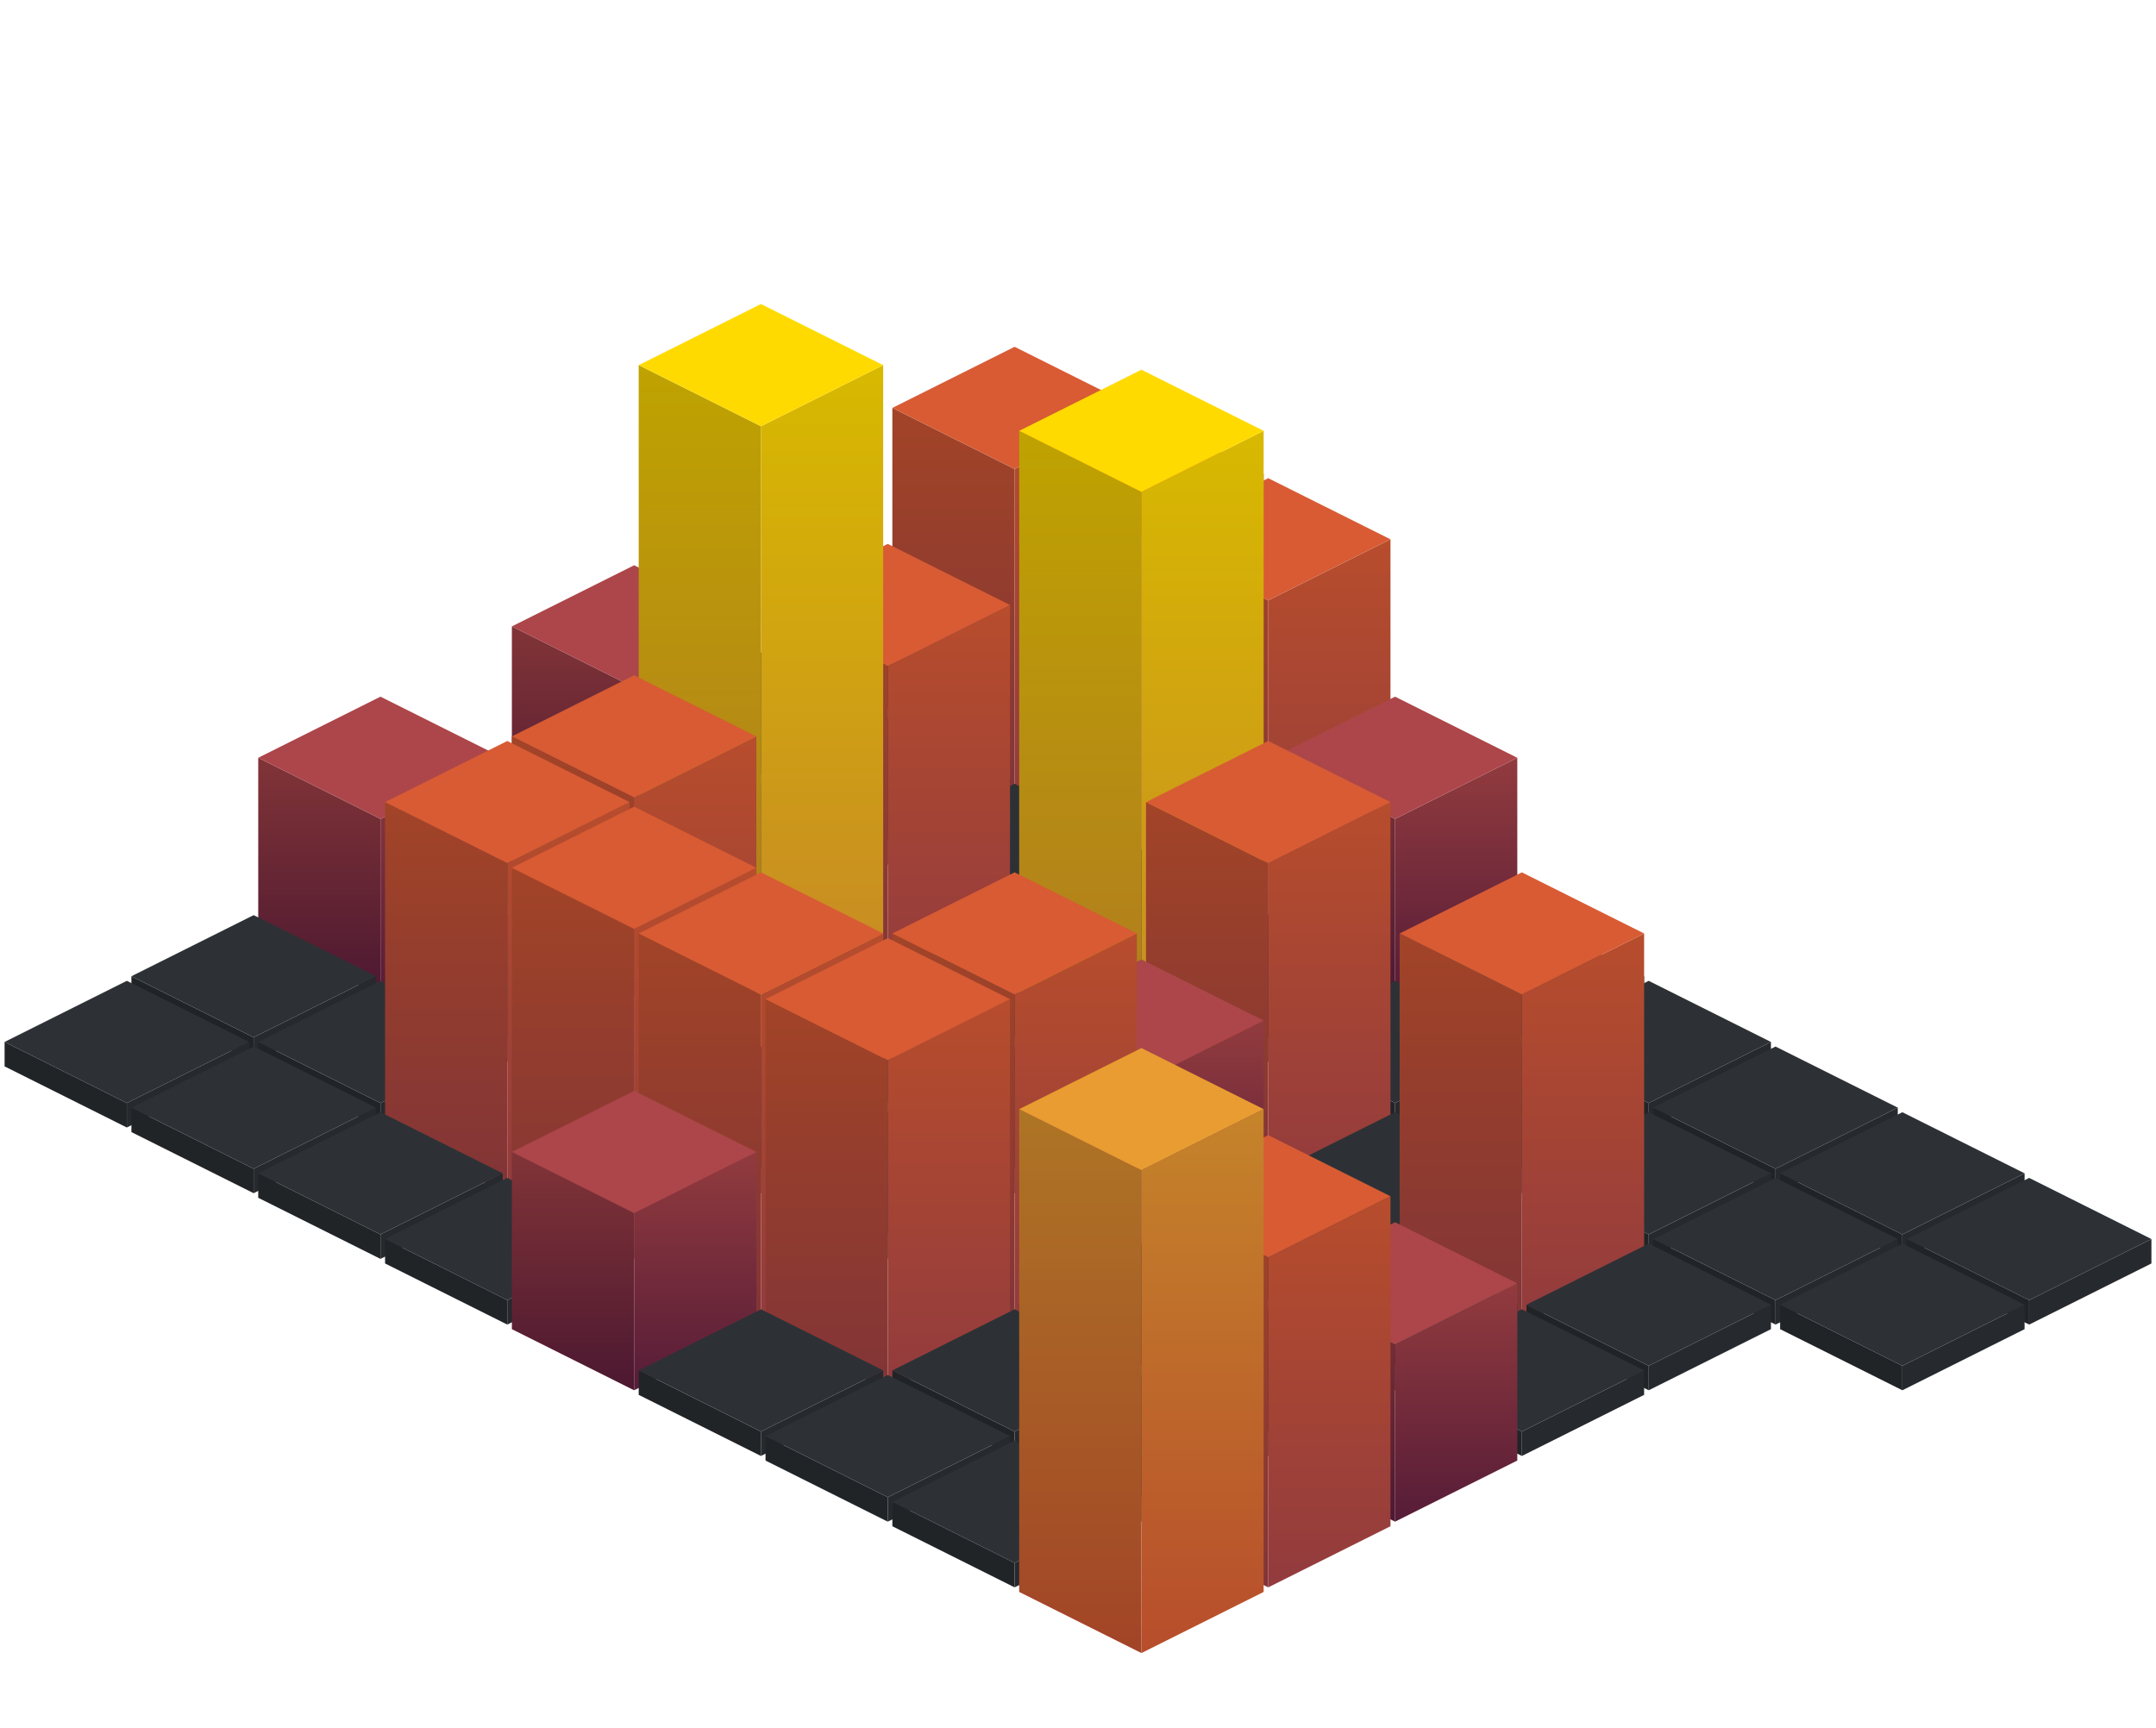 <svg version='1.1' xmlns='http://www.w3.org/2000/svg' xmlns:xlink='http://www.w3.org/1999/xlink' x='0px' y='0px' width="282.20" height="226.20" viewBox='0 0 282.20 226.20' xml:space='preserve' > <style>g.day { animation: wave 10s ease 0s infinite normal forwards; transform: translate(0px, 0px); } @keyframes wave { 5% { transform: translate(0px, -10px); } 10% { transform: translate(0px, 0px); } } g[data-week="0"][data-day="0"] { animation-delay: 0.000s; } g[data-week="0"][data-day="1"] { animation-delay: 0.025s; } g[data-week="0"][data-day="2"] { animation-delay: 0.050s; } g[data-week="0"][data-day="3"] { animation-delay: 0.075s; } g[data-week="0"][data-day="4"] { animation-delay: 0.100s; } g[data-week="0"][data-day="5"] { animation-delay: 0.125s; } g[data-week="0"][data-day="6"] { animation-delay: 0.150s; } g[data-week="1"][data-day="0"] { animation-delay: 0.025s; } g[data-week="1"][data-day="1"] { animation-delay: 0.050s; } g[data-week="1"][data-day="2"] { animation-delay: 0.075s; } g[data-week="1"][data-day="3"] { animation-delay: 0.100s; } g[data-week="1"][data-day="4"] { animation-delay: 0.125s; } g[data-week="1"][data-day="5"] { animation-delay: 0.150s; } g[data-week="1"][data-day="6"] { animation-delay: 0.175s; } g[data-week="2"][data-day="0"] { animation-delay: 0.050s; } g[data-week="2"][data-day="1"] { animation-delay: 0.075s; } g[data-week="2"][data-day="2"] { animation-delay: 0.100s; } g[data-week="2"][data-day="3"] { animation-delay: 0.125s; } g[data-week="2"][data-day="4"] { animation-delay: 0.150s; } g[data-week="2"][data-day="5"] { animation-delay: 0.175s; } g[data-week="2"][data-day="6"] { animation-delay: 0.200s; } g[data-week="3"][data-day="0"] { animation-delay: 0.075s; } g[data-week="3"][data-day="1"] { animation-delay: 0.100s; } g[data-week="3"][data-day="2"] { animation-delay: 0.125s; } g[data-week="3"][data-day="3"] { animation-delay: 0.150s; } g[data-week="3"][data-day="4"] { animation-delay: 0.175s; } g[data-week="3"][data-day="5"] { animation-delay: 0.200s; } g[data-week="3"][data-day="6"] { animation-delay: 0.225s; } g[data-week="4"][data-day="0"] { animation-delay: 0.100s; } g[data-week="4"][data-day="1"] { animation-delay: 0.125s; } g[data-week="4"][data-day="2"] { animation-delay: 0.150s; } g[data-week="4"][data-day="3"] { animation-delay: 0.175s; } g[data-week="4"][data-day="4"] { animation-delay: 0.200s; } g[data-week="4"][data-day="5"] { animation-delay: 0.225s; } g[data-week="4"][data-day="6"] { animation-delay: 0.250s; } g[data-week="5"][data-day="0"] { animation-delay: 0.125s; } g[data-week="5"][data-day="1"] { animation-delay: 0.150s; } g[data-week="5"][data-day="2"] { animation-delay: 0.175s; } g[data-week="5"][data-day="3"] { animation-delay: 0.200s; } g[data-week="5"][data-day="4"] { animation-delay: 0.225s; } g[data-week="5"][data-day="5"] { animation-delay: 0.250s; } g[data-week="5"][data-day="6"] { animation-delay: 0.275s; } g[data-week="6"][data-day="0"] { animation-delay: 0.150s; } g[data-week="6"][data-day="1"] { animation-delay: 0.175s; } g[data-week="6"][data-day="2"] { animation-delay: 0.200s; } g[data-week="6"][data-day="3"] { animation-delay: 0.225s; } g[data-week="6"][data-day="4"] { animation-delay: 0.250s; } g[data-week="6"][data-day="5"] { animation-delay: 0.275s; } g[data-week="6"][data-day="6"] { animation-delay: 0.300s; } g[data-week="7"][data-day="0"] { animation-delay: 0.175s; } g[data-week="7"][data-day="1"] { animation-delay: 0.200s; } g[data-week="7"][data-day="2"] { animation-delay: 0.225s; } g[data-week="7"][data-day="3"] { animation-delay: 0.250s; } g[data-week="7"][data-day="4"] { animation-delay: 0.275s; } g[data-week="7"][data-day="5"] { animation-delay: 0.300s; } g[data-week="7"][data-day="6"] { animation-delay: 0.325s; } g[data-week="8"][data-day="0"] { animation-delay: 0.200s; } g[data-week="8"][data-day="1"] { animation-delay: 0.225s; } g[data-week="8"][data-day="2"] { animation-delay: 0.250s; } g[data-week="8"][data-day="3"] { animation-delay: 0.275s; } g[data-week="8"][data-day="4"] { animation-delay: 0.300s; } g[data-week="8"][data-day="5"] { animation-delay: 0.325s; } g[data-week="8"][data-day="6"] { animation-delay: 0.350s; } g[data-week="9"][data-day="0"] { animation-delay: 0.225s; } g[data-week="9"][data-day="1"] { animation-delay: 0.250s; } g[data-week="9"][data-day="2"] { animation-delay: 0.275s; } g[data-week="9"][data-day="3"] { animation-delay: 0.300s; } g[data-week="9"][data-day="4"] { animation-delay: 0.325s; } g[data-week="9"][data-day="5"] { animation-delay: 0.350s; } g[data-week="9"][data-day="6"] { animation-delay: 0.375s; } </style> <defs> <linearGradient id="gradient_left_0" gradientTransform="rotate(90)"> <stop offset="0%" stop-color="#4c1831" /> <stop offset="100%" stop-color="#ffffff" /> </linearGradient> <linearGradient id="gradient_right_0" gradientTransform="rotate(90)"> <stop offset="0%" stop-color="#561c38" /> <stop offset="100%" stop-color="#ffffff" /> </linearGradient> <linearGradient id="gradient_left_1" gradientTransform="rotate(90)"> <stop offset="0%" stop-color="#813437" /> <stop offset="100%" stop-color="#4c1831" /> </linearGradient> <linearGradient id="gradient_right_1" gradientTransform="rotate(90)"> <stop offset="0%" stop-color="#923b3e" /> <stop offset="100%" stop-color="#561c38" /> </linearGradient> <linearGradient id="gradient_left_2" gradientTransform="rotate(90)"> <stop offset="0%" stop-color="#a24427" /> <stop offset="100%" stop-color="#813437" /> </linearGradient> <linearGradient id="gradient_right_2" gradientTransform="rotate(90)"> <stop offset="0%" stop-color="#b74d2c" /> <stop offset="100%" stop-color="#923b3e" /> </linearGradient> <linearGradient id="gradient_left_3" gradientTransform="rotate(90)"> <stop offset="0%" stop-color="#ae7525" /> <stop offset="100%" stop-color="#a24427" /> </linearGradient> <linearGradient id="gradient_right_3" gradientTransform="rotate(90)"> <stop offset="0%" stop-color="#c5842a" /> <stop offset="100%" stop-color="#b74d2c" /> </linearGradient> <linearGradient id="gradient_left_4" gradientTransform="rotate(90)"> <stop offset="0%" stop-color="#bfa300" /> <stop offset="100%" stop-color="#ae7525" /> </linearGradient> <linearGradient id="gradient_right_4" gradientTransform="rotate(90)"> <stop offset="0%" stop-color="#d8b900" /> <stop offset="100%" stop-color="#c5842a" /> </linearGradient> </defs> <g transform="translate(116.2,80)"> <g data-week="0" data-day="0" class="day"><path d="M0.00,12.80 -16.00,4.80 -16.00,8.00 0.00,16.00 z" fill="#212427"></path><path d="M0.00,12.80 16.00,4.80 16.00,8.00 0.00,16.00 z" fill="#26292d"></path><path d="M0.00,12.80 -16.00,4.80 0.00,-3.20 16.00,4.80 z" fill="#2d3135"></path></g> <g data-week="0" data-day="1" class="day"><path d="M-16.60,21.40 -32.60,13.40 -32.60,16.60 -16.60,24.60 z" fill="#212427"></path><path d="M-16.60,21.40 -0.60,13.40 -0.60,16.60 -16.60,24.60 z" fill="#26292d"></path><path d="M-16.60,21.40 -32.60,13.40 -16.60,5.40 -0.60,13.40 z" fill="#2d3135"></path></g> <g data-week="0" data-day="2" class="day"><path d="M-33.20,10.00 -49.20,2.00 -49.20,25.20 -33.20,33.20 z" fill="url(#gradient_left_1)"></path><path d="M-33.20,10.00 -17.20,2.00 -17.20,25.20 -33.20,33.20 z" fill="url(#gradient_right_1)"></path><path d="M-33.20,10.00 -49.20,2.00 -33.20,-6.00 -17.20,2.00 z" fill="#ac464a"></path></g> <g data-week="0" data-day="3" class="day"><path d="M-49.80,38.60 -65.80,30.60 -65.80,33.80 -49.80,41.80 z" fill="#212427"></path><path d="M-49.80,38.60 -33.80,30.60 -33.80,33.80 -49.80,41.80 z" fill="#26292d"></path><path d="M-49.80,38.60 -65.80,30.60 -49.80,22.60 -33.80,30.60 z" fill="#2d3135"></path></g> <g data-week="0" data-day="4" class="day"><path d="M-66.40,27.20 -82.40,19.20 -82.40,42.40 -66.40,50.40 z" fill="url(#gradient_left_1)"></path><path d="M-66.40,27.20 -50.40,19.20 -50.40,42.40 -66.40,50.40 z" fill="url(#gradient_right_1)"></path><path d="M-66.40,27.20 -82.40,19.20 -66.40,11.20 -50.40,19.20 z" fill="#ac464a"></path></g> <g data-week="0" data-day="5" class="day"><path d="M-83.00,55.80 -99.00,47.80 -99.00,51.00 -83.00,59.00 z" fill="#212427"></path><path d="M-83.00,55.80 -67.00,47.80 -67.00,51.00 -83.00,59.00 z" fill="#26292d"></path><path d="M-83.00,55.80 -99.00,47.80 -83.00,39.80 -67.00,47.80 z" fill="#2d3135"></path></g> <g data-week="0" data-day="6" class="day"><path d="M-99.60,64.40 -115.60,56.40 -115.60,59.60 -99.60,67.60 z" fill="#212427"></path><path d="M-99.60,64.40 -83.60,56.40 -83.60,59.60 -99.60,67.60 z" fill="#26292d"></path><path d="M-99.60,64.40 -115.60,56.40 -99.60,48.40 -83.60,56.40 z" fill="#2d3135"></path></g> <g data-week="1" data-day="0" class="day"><path d="M16.60,-18.60 0.60,-26.60 0.60,16.60 16.60,24.60 z" fill="url(#gradient_left_2)"></path><path d="M16.60,-18.60 32.60,-26.60 32.60,16.60 16.60,24.60 z" fill="url(#gradient_right_2)"></path><path d="M16.60,-18.60 0.60,-26.60 16.60,-34.60 32.60,-26.60 z" fill="#d85b34"></path></g> <g data-week="1" data-day="1" class="day"><path d="M0.00,30.00 -16.00,22.00 -16.00,25.20 0.00,33.20 z" fill="#212427"></path><path d="M0.00,30.00 16.00,22.00 16.00,25.20 0.00,33.20 z" fill="#26292d"></path><path d="M0.00,30.00 -16.00,22.00 0.00,14.00 16.00,22.00 z" fill="#2d3135"></path></g> <g data-week="1" data-day="2" class="day"><path d="M-16.60,38.60 -32.60,30.60 -32.60,33.80 -16.60,41.80 z" fill="#212427"></path><path d="M-16.60,38.60 -0.60,30.60 -0.60,33.80 -16.60,41.80 z" fill="#26292d"></path><path d="M-16.60,38.60 -32.60,30.60 -16.60,22.60 -0.60,30.60 z" fill="#2d3135"></path></g> <g data-week="1" data-day="3" class="day"><path d="M-33.20,47.20 -49.20,39.20 -49.20,42.40 -33.20,50.40 z" fill="#212427"></path><path d="M-33.20,47.20 -17.20,39.20 -17.20,42.40 -33.20,50.40 z" fill="#26292d"></path><path d="M-33.20,47.20 -49.20,39.20 -33.20,31.20 -17.20,39.20 z" fill="#2d3135"></path></g> <g data-week="1" data-day="4" class="day"><path d="M-49.80,55.80 -65.80,47.80 -65.80,51.00 -49.80,59.00 z" fill="#212427"></path><path d="M-49.80,55.80 -33.80,47.80 -33.80,51.00 -49.80,59.00 z" fill="#26292d"></path><path d="M-49.80,55.80 -65.80,47.80 -49.80,39.80 -33.80,47.80 z" fill="#2d3135"></path></g> <g data-week="1" data-day="5" class="day"><path d="M-66.40,64.40 -82.40,56.40 -82.40,59.60 -66.40,67.60 z" fill="#212427"></path><path d="M-66.40,64.40 -50.40,56.40 -50.40,59.60 -66.40,67.60 z" fill="#26292d"></path><path d="M-66.40,64.40 -82.40,56.40 -66.40,48.40 -50.40,56.40 z" fill="#2d3135"></path></g> <g data-week="1" data-day="6" class="day"><path d="M-83.00,73.00 -99.00,65.00 -99.00,68.20 -83.00,76.20 z" fill="#212427"></path><path d="M-83.00,73.00 -67.00,65.00 -67.00,68.20 -83.00,76.20 z" fill="#26292d"></path><path d="M-83.00,73.00 -99.00,65.00 -83.00,57.00 -67.00,65.00 z" fill="#2d3135"></path></g> <g data-week="2" data-day="0" class="day"><path d="M33.20,-10.00 17.20,-18.00 17.20,25.20 33.20,33.20 z" fill="url(#gradient_left_2)"></path><path d="M33.20,-10.00 49.20,-18.00 49.20,25.20 33.20,33.20 z" fill="url(#gradient_right_2)"></path><path d="M33.20,-10.00 17.20,-18.00 33.20,-26.00 49.20,-18.00 z" fill="#d85b34"></path></g> <g data-week="2" data-day="1" class="day"><path d="M16.60,38.60 0.60,30.60 0.60,33.80 16.60,41.80 z" fill="#212427"></path><path d="M16.60,38.60 32.60,30.60 32.60,33.80 16.60,41.80 z" fill="#26292d"></path><path d="M16.60,38.60 0.60,30.60 16.60,22.60 32.60,30.60 z" fill="#2d3135"></path></g> <g data-week="2" data-day="2" class="day"><path d="M0.00,7.20 -16.00,-0.80 -16.00,42.40 0.00,50.40 z" fill="url(#gradient_left_2)"></path><path d="M0.00,7.20 16.00,-0.80 16.00,42.40 0.00,50.40 z" fill="url(#gradient_right_2)"></path><path d="M0.00,7.20 -16.00,-0.80 0.00,-8.80 16.00,-0.80 z" fill="#d85b34"></path></g> <g data-week="2" data-day="3" class="day"><path d="M-16.60,-24.20 -32.60,-32.20 -32.60,51.00 -16.60,59.00 z" fill="url(#gradient_left_4)"></path><path d="M-16.60,-24.20 -0.60,-32.20 -0.60,51.00 -16.60,59.00 z" fill="url(#gradient_right_4)"></path><path d="M-16.60,-24.20 -32.60,-32.20 -16.60,-40.20 -0.60,-32.20 z" fill="#ffda00"></path></g> <g data-week="2" data-day="4" class="day"><path d="M-33.20,24.40 -49.20,16.40 -49.20,59.60 -33.20,67.60 z" fill="url(#gradient_left_2)"></path><path d="M-33.20,24.40 -17.20,16.40 -17.20,59.60 -33.20,67.60 z" fill="url(#gradient_right_2)"></path><path d="M-33.20,24.40 -49.20,16.40 -33.20,8.40 -17.20,16.40 z" fill="#d85b34"></path></g> <g data-week="2" data-day="5" class="day"><path d="M-49.80,33.00 -65.80,25.00 -65.80,68.20 -49.80,76.20 z" fill="url(#gradient_left_2)"></path><path d="M-49.80,33.00 -33.80,25.00 -33.80,68.20 -49.80,76.20 z" fill="url(#gradient_right_2)"></path><path d="M-49.80,33.00 -65.80,25.00 -49.80,17.00 -33.80,25.00 z" fill="#d85b34"></path></g> <g data-week="2" data-day="6" class="day"><path d="M-66.40,81.60 -82.40,73.60 -82.40,76.80 -66.40,84.80 z" fill="#212427"></path><path d="M-66.40,81.60 -50.40,73.60 -50.40,76.80 -66.40,84.80 z" fill="#26292d"></path><path d="M-66.40,81.60 -82.40,73.60 -66.40,65.60 -50.40,73.60 z" fill="#2d3135"></path></g> <g data-week="3" data-day="0" class="day"><path d="M49.80,-1.40 33.80,-9.40 33.80,33.80 49.80,41.80 z" fill="url(#gradient_left_2)"></path><path d="M49.80,-1.40 65.80,-9.40 65.80,33.80 49.80,41.80 z" fill="url(#gradient_right_2)"></path><path d="M49.80,-1.40 33.80,-9.40 49.80,-17.40 65.80,-9.40 z" fill="#d85b34"></path></g> <g data-week="3" data-day="1" class="day"><path d="M33.20,47.20 17.20,39.20 17.20,42.40 33.20,50.40 z" fill="#212427"></path><path d="M33.20,47.20 49.20,39.20 49.20,42.40 33.20,50.40 z" fill="#26292d"></path><path d="M33.20,47.20 17.20,39.20 33.20,31.20 49.20,39.20 z" fill="#2d3135"></path></g> <g data-week="3" data-day="2" class="day"><path d="M16.60,55.80 0.60,47.80 0.60,51.00 16.60,59.00 z" fill="#212427"></path><path d="M16.60,55.80 32.60,47.80 32.60,51.00 16.60,59.00 z" fill="#26292d"></path><path d="M16.60,55.80 0.60,47.80 16.60,39.80 32.60,47.80 z" fill="#2d3135"></path></g> <g data-week="3" data-day="3" class="day"><path d="M0.00,64.40 -16.00,56.40 -16.00,59.60 0.00,67.60 z" fill="#212427"></path><path d="M0.00,64.40 16.00,56.40 16.00,59.60 0.00,67.60 z" fill="#26292d"></path><path d="M0.00,64.40 -16.00,56.40 0.00,48.40 16.00,56.40 z" fill="#2d3135"></path></g> <g data-week="3" data-day="4" class="day"><path d="M-16.60,73.00 -32.60,65.00 -32.60,68.20 -16.60,76.20 z" fill="#212427"></path><path d="M-16.60,73.00 -0.60,65.00 -0.60,68.20 -16.60,76.20 z" fill="#26292d"></path><path d="M-16.60,73.00 -32.60,65.00 -16.60,57.00 -0.60,65.00 z" fill="#2d3135"></path></g> <g data-week="3" data-day="5" class="day"><path d="M-33.20,41.60 -49.20,33.60 -49.20,76.80 -33.20,84.80 z" fill="url(#gradient_left_2)"></path><path d="M-33.20,41.60 -17.20,33.60 -17.20,76.80 -33.20,84.80 z" fill="url(#gradient_right_2)"></path><path d="M-33.20,41.60 -49.20,33.60 -33.20,25.60 -17.20,33.60 z" fill="#d85b34"></path></g> <g data-week="3" data-day="6" class="day"><path d="M-49.80,90.20 -65.80,82.20 -65.80,85.40 -49.80,93.40 z" fill="#212427"></path><path d="M-49.80,90.20 -33.80,82.20 -33.80,85.40 -49.80,93.40 z" fill="#26292d"></path><path d="M-49.80,90.20 -65.80,82.20 -49.80,74.20 -33.80,82.20 z" fill="#2d3135"></path></g> <g data-week="4" data-day="0" class="day"><path d="M66.40,27.20 50.40,19.20 50.40,42.40 66.40,50.40 z" fill="url(#gradient_left_1)"></path><path d="M66.40,27.20 82.40,19.20 82.40,42.40 66.40,50.40 z" fill="url(#gradient_right_1)"></path><path d="M66.40,27.20 50.40,19.20 66.40,11.20 82.40,19.20 z" fill="#ac464a"></path></g> <g data-week="4" data-day="1" class="day"><path d="M49.80,55.80 33.80,47.80 33.80,51.00 49.80,59.00 z" fill="#212427"></path><path d="M49.80,55.80 65.80,47.80 65.80,51.00 49.80,59.00 z" fill="#26292d"></path><path d="M49.80,55.80 33.80,47.80 49.80,39.80 65.80,47.80 z" fill="#2d3135"></path></g> <g data-week="4" data-day="2" class="day"><path d="M33.20,-15.60 17.20,-23.60 17.20,59.60 33.20,67.60 z" fill="url(#gradient_left_4)"></path><path d="M33.20,-15.60 49.20,-23.60 49.20,59.60 33.20,67.60 z" fill="url(#gradient_right_4)"></path><path d="M33.20,-15.60 17.20,-23.60 33.20,-31.60 49.20,-23.60 z" fill="#ffda00"></path></g> <g data-week="4" data-day="3" class="day"><path d="M16.60,73.00 0.60,65.00 0.60,68.20 16.60,76.20 z" fill="#212427"></path><path d="M16.60,73.00 32.60,65.00 32.60,68.20 16.60,76.20 z" fill="#26292d"></path><path d="M16.60,73.00 0.60,65.00 16.60,57.00 32.60,65.00 z" fill="#2d3135"></path></g> <g data-week="4" data-day="4" class="day"><path d="M0.00,81.60 -16.00,73.60 -16.00,76.80 0.00,84.80 z" fill="#212427"></path><path d="M0.00,81.60 16.00,73.60 16.00,76.80 0.00,84.80 z" fill="#26292d"></path><path d="M0.00,81.60 -16.00,73.60 0.00,65.60 16.00,73.60 z" fill="#2d3135"></path></g> <g data-week="4" data-day="5" class="day"><path d="M-16.60,50.20 -32.60,42.20 -32.60,85.40 -16.60,93.40 z" fill="url(#gradient_left_2)"></path><path d="M-16.60,50.20 -0.60,42.20 -0.60,85.40 -16.60,93.40 z" fill="url(#gradient_right_2)"></path><path d="M-16.60,50.20 -32.60,42.20 -16.60,34.20 -0.60,42.20 z" fill="#d85b34"></path></g> <g data-week="4" data-day="6" class="day"><path d="M-33.20,78.80 -49.20,70.80 -49.20,94.00 -33.20,102.00 z" fill="url(#gradient_left_1)"></path><path d="M-33.20,78.80 -17.20,70.80 -17.20,94.00 -33.20,102.00 z" fill="url(#gradient_right_1)"></path><path d="M-33.20,78.80 -49.20,70.80 -33.20,62.80 -17.20,70.80 z" fill="#ac464a"></path></g> <g data-week="5" data-day="0" class="day"><path d="M83.00,55.80 67.00,47.80 67.00,51.00 83.00,59.00 z" fill="#212427"></path><path d="M83.00,55.80 99.00,47.80 99.00,51.00 83.00,59.00 z" fill="#26292d"></path><path d="M83.00,55.80 67.00,47.80 83.00,39.80 99.00,47.80 z" fill="#2d3135"></path></g> <g data-week="5" data-day="1" class="day"><path d="M66.40,64.40 50.40,56.40 50.40,59.60 66.40,67.60 z" fill="#212427"></path><path d="M66.40,64.40 82.40,56.40 82.40,59.60 66.40,67.60 z" fill="#26292d"></path><path d="M66.40,64.40 50.40,56.40 66.40,48.40 82.40,56.40 z" fill="#2d3135"></path></g> <g data-week="5" data-day="2" class="day"><path d="M49.80,33.00 33.80,25.00 33.80,68.20 49.80,76.20 z" fill="url(#gradient_left_2)"></path><path d="M49.80,33.00 65.80,25.00 65.80,68.20 49.80,76.20 z" fill="url(#gradient_right_2)"></path><path d="M49.80,33.00 33.80,25.00 49.80,17.00 65.80,25.00 z" fill="#d85b34"></path></g> <g data-week="5" data-day="3" class="day"><path d="M33.20,61.60 17.20,53.60 17.20,76.80 33.20,84.80 z" fill="url(#gradient_left_1)"></path><path d="M33.20,61.60 49.20,53.60 49.20,76.80 33.20,84.80 z" fill="url(#gradient_right_1)"></path><path d="M33.20,61.60 17.20,53.60 33.20,45.60 49.20,53.60 z" fill="#ac464a"></path></g> <g data-week="5" data-day="4" class="day"><path d="M16.60,50.20 0.60,42.20 0.60,85.40 16.60,93.40 z" fill="url(#gradient_left_2)"></path><path d="M16.60,50.20 32.60,42.20 32.60,85.40 16.60,93.40 z" fill="url(#gradient_right_2)"></path><path d="M16.60,50.20 0.60,42.20 16.60,34.20 32.60,42.20 z" fill="#d85b34"></path></g> <g data-week="5" data-day="5" class="day"><path d="M0.00,58.80 -16.00,50.80 -16.00,94.00 0.00,102.00 z" fill="url(#gradient_left_2)"></path><path d="M0.00,58.80 16.00,50.80 16.00,94.00 0.00,102.00 z" fill="url(#gradient_right_2)"></path><path d="M0.00,58.80 -16.00,50.80 0.00,42.80 16.00,50.80 z" fill="#d85b34"></path></g> <g data-week="5" data-day="6" class="day"><path d="M-16.60,107.40 -32.60,99.40 -32.60,102.60 -16.60,110.60 z" fill="#212427"></path><path d="M-16.60,107.40 -0.60,99.40 -0.60,102.60 -16.60,110.60 z" fill="#26292d"></path><path d="M-16.60,107.40 -32.60,99.40 -16.60,91.40 -0.60,99.40 z" fill="#2d3135"></path></g> <g data-week="6" data-day="0" class="day"><path d="M99.60,64.40 83.60,56.40 83.60,59.60 99.60,67.60 z" fill="#212427"></path><path d="M99.60,64.40 115.60,56.40 115.60,59.60 99.60,67.60 z" fill="#26292d"></path><path d="M99.60,64.40 83.60,56.40 99.60,48.40 115.60,56.40 z" fill="#2d3135"></path></g> <g data-week="6" data-day="1" class="day"><path d="M83.00,73.00 67.00,65.00 67.00,68.20 83.00,76.20 z" fill="#212427"></path><path d="M83.00,73.00 99.00,65.00 99.00,68.20 83.00,76.20 z" fill="#26292d"></path><path d="M83.00,73.00 67.00,65.00 83.00,57.00 99.00,65.00 z" fill="#2d3135"></path></g> <g data-week="6" data-day="2" class="day"><path d="M66.40,81.60 50.40,73.60 50.40,76.80 66.40,84.80 z" fill="#212427"></path><path d="M66.40,81.60 82.40,73.60 82.40,76.80 66.40,84.80 z" fill="#26292d"></path><path d="M66.40,81.60 50.40,73.60 66.40,65.60 82.40,73.60 z" fill="#2d3135"></path></g> <g data-week="6" data-day="3" class="day"><path d="M49.80,90.20 33.80,82.20 33.80,85.40 49.80,93.40 z" fill="#212427"></path><path d="M49.80,90.20 65.80,82.20 65.80,85.40 49.80,93.40 z" fill="#26292d"></path><path d="M49.80,90.20 33.80,82.20 49.80,74.20 65.80,82.20 z" fill="#2d3135"></path></g> <g data-week="6" data-day="4" class="day"><path d="M33.20,98.80 17.20,90.80 17.20,94.00 33.20,102.00 z" fill="#212427"></path><path d="M33.20,98.80 49.20,90.80 49.20,94.00 33.20,102.00 z" fill="#26292d"></path><path d="M33.20,98.80 17.20,90.80 33.20,82.80 49.20,90.80 z" fill="#2d3135"></path></g> <g data-week="6" data-day="5" class="day"><path d="M16.60,107.40 0.60,99.40 0.60,102.60 16.60,110.60 z" fill="#212427"></path><path d="M16.60,107.40 32.60,99.40 32.60,102.60 16.60,110.60 z" fill="#26292d"></path><path d="M16.60,107.40 0.60,99.40 16.60,91.40 32.60,99.40 z" fill="#2d3135"></path></g> <g data-week="6" data-day="6" class="day"><path d="M0.00,116.00 -16.00,108.00 -16.00,111.20 0.00,119.20 z" fill="#212427"></path><path d="M0.00,116.00 16.00,108.00 16.00,111.20 0.00,119.20 z" fill="#26292d"></path><path d="M0.00,116.00 -16.00,108.00 0.00,100.00 16.00,108.00 z" fill="#2d3135"></path></g> <g data-week="7" data-day="0" class="day"><path d="M116.20,73.00 100.20,65.00 100.20,68.20 116.20,76.20 z" fill="#212427"></path><path d="M116.20,73.00 132.20,65.00 132.20,68.20 116.20,76.20 z" fill="#26292d"></path><path d="M116.20,73.00 100.20,65.00 116.20,57.00 132.20,65.00 z" fill="#2d3135"></path></g> <g data-week="7" data-day="1" class="day"><path d="M99.60,81.60 83.60,73.60 83.60,76.80 99.60,84.80 z" fill="#212427"></path><path d="M99.60,81.60 115.60,73.60 115.60,76.80 99.60,84.80 z" fill="#26292d"></path><path d="M99.60,81.60 83.60,73.60 99.60,65.60 115.60,73.60 z" fill="#2d3135"></path></g> <g data-week="7" data-day="2" class="day"><path d="M83.00,50.20 67.00,42.20 67.00,85.40 83.00,93.40 z" fill="url(#gradient_left_2)"></path><path d="M83.00,50.20 99.00,42.20 99.00,85.40 83.00,93.40 z" fill="url(#gradient_right_2)"></path><path d="M83.00,50.20 67.00,42.20 83.00,34.20 99.00,42.20 z" fill="#d85b34"></path></g> <g data-week="7" data-day="3" class="day"><path d="M66.40,98.80 50.40,90.80 50.40,94.00 66.40,102.00 z" fill="#212427"></path><path d="M66.40,98.80 82.40,90.80 82.40,94.00 66.40,102.00 z" fill="#26292d"></path><path d="M66.40,98.80 50.40,90.80 66.40,82.80 82.40,90.80 z" fill="#2d3135"></path></g> <g data-week="7" data-day="4" class="day"><path d="M49.80,107.40 33.80,99.40 33.80,102.60 49.80,110.60 z" fill="#212427"></path><path d="M49.80,107.40 65.80,99.40 65.80,102.60 49.80,110.60 z" fill="#26292d"></path><path d="M49.80,107.40 33.80,99.40 49.80,91.40 65.80,99.40 z" fill="#2d3135"></path></g> <g data-week="7" data-day="5" class="day"><path d="M33.20,116.00 17.20,108.00 17.20,111.20 33.20,119.20 z" fill="#212427"></path><path d="M33.20,116.00 49.20,108.00 49.20,111.20 33.20,119.20 z" fill="#26292d"></path><path d="M33.20,116.00 17.20,108.00 33.20,100.00 49.20,108.00 z" fill="#2d3135"></path></g> <g data-week="7" data-day="6" class="day"><path d="M16.60,124.60 0.60,116.60 0.60,119.80 16.60,127.80 z" fill="#212427"></path><path d="M16.60,124.60 32.60,116.60 32.60,119.80 16.60,127.80 z" fill="#26292d"></path><path d="M16.60,124.60 0.60,116.60 16.60,108.60 32.60,116.60 z" fill="#2d3135"></path></g> <g data-week="8" data-day="0" class="day"><path d="M132.80,81.60 116.80,73.60 116.80,76.80 132.80,84.80 z" fill="#212427"></path><path d="M132.80,81.60 148.80,73.60 148.80,76.80 132.80,84.80 z" fill="#26292d"></path><path d="M132.80,81.60 116.80,73.60 132.80,65.60 148.80,73.60 z" fill="#2d3135"></path></g> <g data-week="8" data-day="1" class="day"><path d="M116.20,90.20 100.20,82.20 100.20,85.40 116.20,93.40 z" fill="#212427"></path><path d="M116.20,90.20 132.20,82.20 132.20,85.40 116.20,93.40 z" fill="#26292d"></path><path d="M116.20,90.20 100.20,82.20 116.20,74.20 132.20,82.20 z" fill="#2d3135"></path></g> <g data-week="8" data-day="2" class="day"><path d="M99.60,98.80 83.60,90.80 83.60,94.00 99.60,102.00 z" fill="#212427"></path><path d="M99.60,98.80 115.60,90.80 115.60,94.00 99.60,102.00 z" fill="#26292d"></path><path d="M99.60,98.80 83.60,90.80 99.60,82.80 115.60,90.80 z" fill="#2d3135"></path></g> <g data-week="8" data-day="3" class="day"><path d="M83.00,107.40 67.00,99.40 67.00,102.60 83.00,110.60 z" fill="#212427"></path><path d="M83.00,107.40 99.00,99.40 99.00,102.60 83.00,110.60 z" fill="#26292d"></path><path d="M83.00,107.40 67.00,99.40 83.00,91.40 99.00,99.40 z" fill="#2d3135"></path></g> <g data-week="8" data-day="4" class="day"><path d="M66.40,96.00 50.40,88.00 50.40,111.20 66.40,119.20 z" fill="url(#gradient_left_1)"></path><path d="M66.40,96.00 82.40,88.00 82.40,111.20 66.40,119.20 z" fill="url(#gradient_right_1)"></path><path d="M66.40,96.00 50.40,88.00 66.40,80.00 82.40,88.00 z" fill="#ac464a"></path></g> <g data-week="8" data-day="5" class="day"><path d="M49.80,84.60 33.80,76.60 33.80,119.80 49.80,127.80 z" fill="url(#gradient_left_2)"></path><path d="M49.80,84.60 65.80,76.60 65.80,119.80 49.80,127.80 z" fill="url(#gradient_right_2)"></path><path d="M49.80,84.60 33.80,76.60 49.80,68.60 65.80,76.60 z" fill="#d85b34"></path></g> <g data-week="8" data-day="6" class="day"><path d="M33.20,73.20 17.20,65.20 17.20,128.40 33.20,136.40 z" fill="url(#gradient_left_3)"></path><path d="M33.20,73.20 49.20,65.20 49.20,128.40 33.20,136.40 z" fill="url(#gradient_right_3)"></path><path d="M33.20,73.20 17.20,65.20 33.20,57.20 49.20,65.20 z" fill="#e89c32"></path></g> <g data-week="9" data-day="0" class="day"><path d="M149.40,90.20 133.40,82.20 133.40,85.40 149.40,93.40 z" fill="#212427"></path><path d="M149.40,90.20 165.40,82.20 165.40,85.40 149.40,93.40 z" fill="#26292d"></path><path d="M149.40,90.20 133.40,82.20 149.40,74.20 165.40,82.20 z" fill="#2d3135"></path></g> <g data-week="9" data-day="1" class="day"><path d="M132.80,98.80 116.80,90.80 116.80,94.00 132.80,102.00 z" fill="#212427"></path><path d="M132.80,98.80 148.80,90.80 148.80,94.00 132.80,102.00 z" fill="#26292d"></path><path d="M132.80,98.80 116.80,90.80 132.80,82.80 148.80,90.80 z" fill="#2d3135"></path></g> </g> </svg>